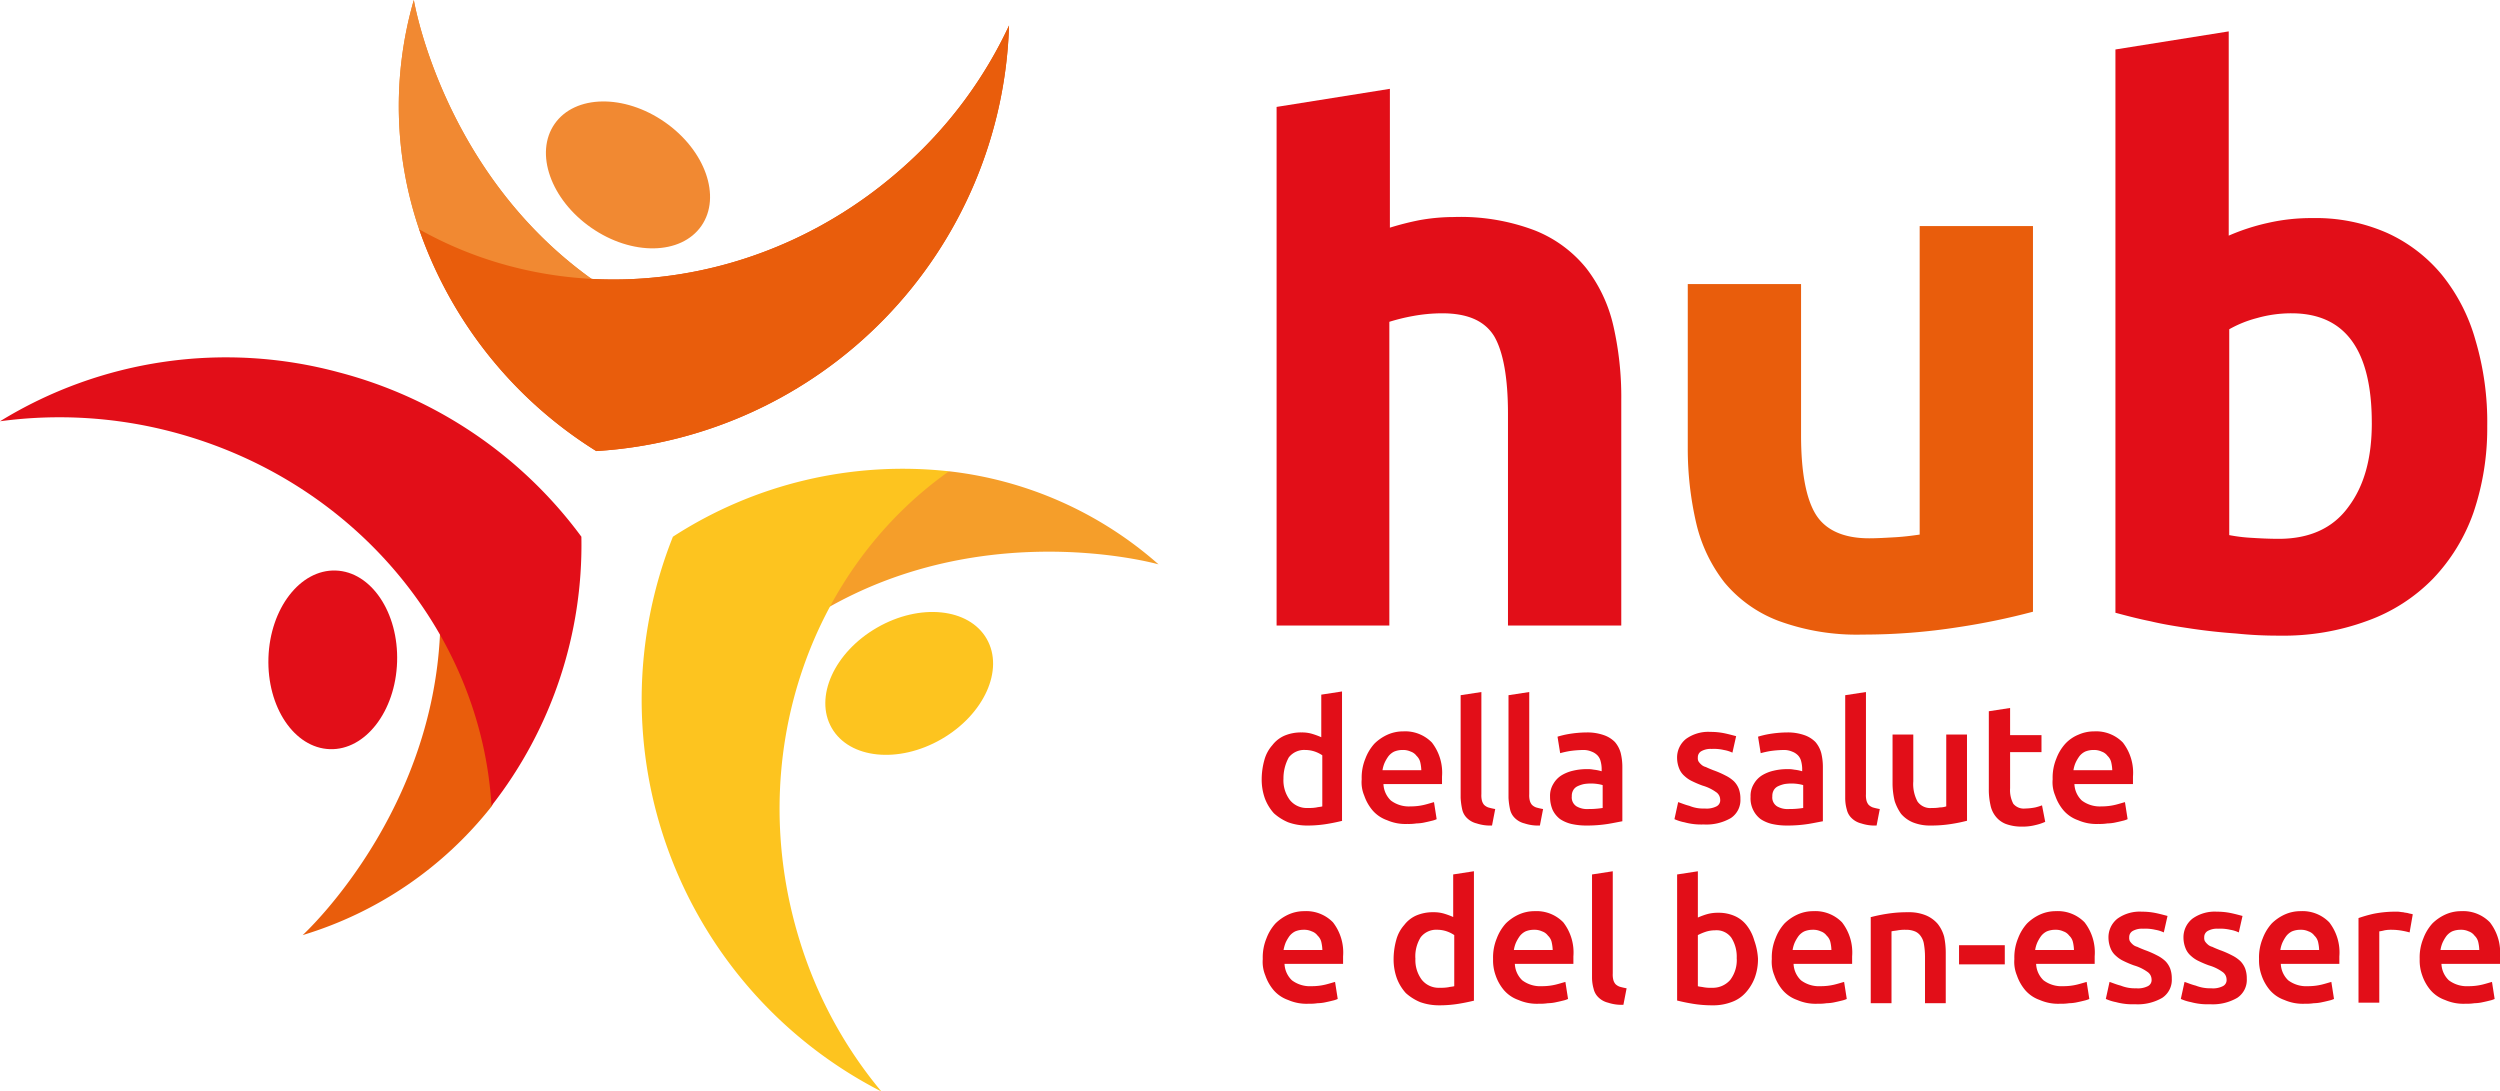 <svg xmlns="http://www.w3.org/2000/svg" width="264.203" height="115.35" viewBox="0 0 264.203 115.35"><defs><style>.a{fill:#e20e18;}.b{fill:#e95d0c;}.c{fill:#f18729;}.d{fill:#e85710;}.e{fill:#f18932;}.f{fill:#f59e2a;}.g{fill:#fdc41f;}</style></defs><g transform="translate(-293 -261.85)"><g transform="translate(238.5 220.65)"><g transform="translate(187.838 114.277)"><path class="a" d="M300.244,184.86c-.45.112-.956.225-1.63.337a12.466,12.466,0,0,1-2.08.169,5.88,5.88,0,0,1-2.024-.337,5.331,5.331,0,0,1-1.518-.956,4.919,4.919,0,0,1-.956-1.574,5.88,5.88,0,0,1-.337-2.024,7.651,7.651,0,0,1,.281-2.024,3.876,3.876,0,0,1,.843-1.574,3.25,3.25,0,0,1,1.293-1.012,4.465,4.465,0,0,1,1.8-.337,3.737,3.737,0,0,1,1.18.169,7.746,7.746,0,0,1,.9.337v-4.5l2.192-.337v13.66ZM294,180.419a3.46,3.46,0,0,0,.675,2.249,2.283,2.283,0,0,0,1.911.843,4.544,4.544,0,0,0,.9-.056c.225-.056.45-.056.618-.112v-5.4a3.38,3.38,0,0,0-.787-.393,3.183,3.183,0,0,0-1.012-.169,2.067,2.067,0,0,0-1.743.787A4.586,4.586,0,0,0,294,180.419Z" transform="translate(-291.7 -171.2)"/><path class="a" d="M310.5,183.759a5.269,5.269,0,0,1,.393-2.192,4.919,4.919,0,0,1,.956-1.574,4.789,4.789,0,0,1,1.405-.956,4.032,4.032,0,0,1,1.63-.337,3.938,3.938,0,0,1,3.036,1.18,5.2,5.2,0,0,1,1.068,3.6v.787H312.8a2.536,2.536,0,0,0,.787,1.743,3.165,3.165,0,0,0,2.08.618,6.127,6.127,0,0,0,1.462-.169c.45-.112.787-.225,1.012-.281l.281,1.8a2.613,2.613,0,0,1-.506.169c-.225.056-.45.112-.731.169a4.369,4.369,0,0,1-.9.112,5.454,5.454,0,0,1-.956.056,4.837,4.837,0,0,1-2.136-.393,3.613,3.613,0,0,1-1.518-1.012,4.8,4.8,0,0,1-.9-1.574A3.623,3.623,0,0,1,310.5,183.759Zm6.3-.956a4.339,4.339,0,0,0-.112-.843,1.349,1.349,0,0,0-.393-.675,1.27,1.27,0,0,0-.618-.45,1.877,1.877,0,0,0-.843-.169,2.33,2.33,0,0,0-.9.169,1.757,1.757,0,0,0-.618.506,4.193,4.193,0,0,0-.393.675,3.222,3.222,0,0,0-.225.787h4.1Z" transform="translate(-299.932 -174.484)"/><path class="a" d="M332.417,185.41a4.564,4.564,0,0,1-1.63-.225,2.174,2.174,0,0,1-1.012-.562,1.794,1.794,0,0,1-.506-.9,7.31,7.31,0,0,1-.169-1.237V171.637l2.192-.337v10.793a2.316,2.316,0,0,0,.056.675,1.13,1.13,0,0,0,.225.45,1.224,1.224,0,0,0,.45.281,7.332,7.332,0,0,0,.731.169Z" transform="translate(-308.076 -171.244)"/><path class="a" d="M341.417,185.41a4.564,4.564,0,0,1-1.63-.225,2.174,2.174,0,0,1-1.012-.562,1.794,1.794,0,0,1-.506-.9,7.31,7.31,0,0,1-.169-1.237V171.637l2.192-.337v10.793a2.316,2.316,0,0,0,.056.675,1.13,1.13,0,0,0,.225.45,1.224,1.224,0,0,0,.45.281,7.332,7.332,0,0,0,.731.169Z" transform="translate(-312.017 -171.244)"/><path class="a" d="M349.779,178.9a5.245,5.245,0,0,1,1.8.281,3.028,3.028,0,0,1,1.18.731,2.974,2.974,0,0,1,.618,1.18,6.27,6.27,0,0,1,.169,1.518v5.678c-.337.056-.843.169-1.518.281a14.291,14.291,0,0,1-2.3.169,7.111,7.111,0,0,1-1.574-.169,3.748,3.748,0,0,1-1.18-.506,2.667,2.667,0,0,1-.787-.956,3.472,3.472,0,0,1-.281-1.405,2.4,2.4,0,0,1,.337-1.349,2.6,2.6,0,0,1,.843-.9,4.081,4.081,0,0,1,1.237-.506,6.127,6.127,0,0,1,1.462-.169,3.205,3.205,0,0,1,.731.056,4.481,4.481,0,0,1,.843.169v-.337a3.289,3.289,0,0,0-.112-.731,1.34,1.34,0,0,0-.337-.618,1.674,1.674,0,0,0-.618-.393,2.141,2.141,0,0,0-.9-.169,10.951,10.951,0,0,0-1.405.112,9.66,9.66,0,0,0-1.012.225l-.281-1.743a9.264,9.264,0,0,1,1.18-.281A12.01,12.01,0,0,1,349.779,178.9Zm.169,8.095a9.3,9.3,0,0,0,1.518-.112v-2.417a3.579,3.579,0,0,0-.506-.112,4.777,4.777,0,0,0-1.462,0,3.17,3.17,0,0,0-.675.225,1.041,1.041,0,0,0-.45.393,1.2,1.2,0,0,0-.169.675,1.112,1.112,0,0,0,.506,1.068A2.222,2.222,0,0,0,349.947,186.995Z" transform="translate(-315.432 -174.572)"/><path class="a" d="M372.5,186.895a2.3,2.3,0,0,0,1.237-.225.713.713,0,0,0,.393-.731.969.969,0,0,0-.45-.787,4.652,4.652,0,0,0-1.405-.675,10.223,10.223,0,0,1-1.068-.45,3.151,3.151,0,0,1-.843-.562,2.017,2.017,0,0,1-.562-.787,3.058,3.058,0,0,1-.225-1.124,2.506,2.506,0,0,1,.956-2.024,4.04,4.04,0,0,1,2.586-.731,7.111,7.111,0,0,1,1.574.169c.506.112.9.225,1.124.281l-.393,1.743a3.394,3.394,0,0,0-.9-.281,4.618,4.618,0,0,0-1.293-.112,2.01,2.01,0,0,0-1.068.225.734.734,0,0,0-.393.675.833.833,0,0,0,.056.393,1.491,1.491,0,0,0,.281.337,1.087,1.087,0,0,0,.506.281c.225.112.506.225.787.337a9.8,9.8,0,0,1,1.293.562,3.624,3.624,0,0,1,.9.618,2.358,2.358,0,0,1,.506.787,3.042,3.042,0,0,1,.169,1.068,2.27,2.27,0,0,1-1.012,2.024,5.147,5.147,0,0,1-2.867.675,6.694,6.694,0,0,1-2.024-.225,4.8,4.8,0,0,1-1.068-.337l.393-1.8c.337.112.731.281,1.18.393A3.831,3.831,0,0,0,372.5,186.895Z" transform="translate(-325.678 -174.528)"/><path class="a" d="M387.479,178.9a5.245,5.245,0,0,1,1.8.281,3.028,3.028,0,0,1,1.18.731,2.974,2.974,0,0,1,.618,1.18,6.27,6.27,0,0,1,.169,1.518v5.678c-.337.056-.843.169-1.518.281a14.291,14.291,0,0,1-2.3.169,7.111,7.111,0,0,1-1.574-.169,3.748,3.748,0,0,1-1.18-.506,2.666,2.666,0,0,1-.787-.956,2.737,2.737,0,0,1-.281-1.405,2.4,2.4,0,0,1,.337-1.349,2.6,2.6,0,0,1,.843-.9,4.082,4.082,0,0,1,1.237-.506,6.127,6.127,0,0,1,1.462-.169,3.205,3.205,0,0,1,.731.056,4.481,4.481,0,0,1,.843.169v-.337a3.29,3.29,0,0,0-.112-.731,1.34,1.34,0,0,0-.337-.618,1.675,1.675,0,0,0-.618-.393,2.14,2.14,0,0,0-.9-.169,10.951,10.951,0,0,0-1.405.112,9.659,9.659,0,0,0-1.012.225l-.281-1.743a9.263,9.263,0,0,1,1.18-.281A12.009,12.009,0,0,1,387.479,178.9Zm.169,8.095a9.3,9.3,0,0,0,1.518-.112v-2.417a3.58,3.58,0,0,0-.506-.112,4.777,4.777,0,0,0-1.462,0,3.17,3.17,0,0,0-.675.225,1.041,1.041,0,0,0-.45.393,1.2,1.2,0,0,0-.169.675,1.112,1.112,0,0,0,.506,1.068A2.222,2.222,0,0,0,387.647,186.995Z" transform="translate(-331.94 -174.572)"/><path class="a" d="M404.717,185.41a4.564,4.564,0,0,1-1.63-.225,2.174,2.174,0,0,1-1.012-.562,1.794,1.794,0,0,1-.506-.9,4.384,4.384,0,0,1-.169-1.237V171.637l2.192-.337v10.793a2.316,2.316,0,0,0,.056.675,1.13,1.13,0,0,0,.225.45,1.224,1.224,0,0,0,.45.281,7.332,7.332,0,0,0,.731.169Z" transform="translate(-339.734 -171.244)"/><path class="a" d="M418.17,188.407a15.992,15.992,0,0,1-1.63.337,13.356,13.356,0,0,1-2.192.169,4.845,4.845,0,0,1-1.911-.337,3.352,3.352,0,0,1-1.237-.9,5.053,5.053,0,0,1-.675-1.349,8.184,8.184,0,0,1-.225-1.743V179.3h2.192v4.947a3.888,3.888,0,0,0,.45,2.136,1.646,1.646,0,0,0,1.518.675A4.255,4.255,0,0,0,415.3,187a2.1,2.1,0,0,0,.675-.112V179.3h2.192Z" transform="translate(-343.631 -174.747)"/><path class="a" d="M428.456,174.637l2.192-.337v2.867h3.317v1.8h-3.317v3.823a3.067,3.067,0,0,0,.337,1.63,1.423,1.423,0,0,0,1.237.506,6.226,6.226,0,0,0,1.068-.112,5.837,5.837,0,0,0,.731-.225l.337,1.743a5.228,5.228,0,0,1-1.012.337,5.5,5.5,0,0,1-1.462.169,4.8,4.8,0,0,1-1.686-.281,2.531,2.531,0,0,1-1.068-.787,2.791,2.791,0,0,1-.562-1.237,7.431,7.431,0,0,1-.169-1.686v-8.207Z" transform="translate(-351.556 -172.557)"/><path class="a" d="M440.4,183.759a5.269,5.269,0,0,1,.393-2.192,4.919,4.919,0,0,1,.956-1.574,3.91,3.91,0,0,1,1.405-.956,4.032,4.032,0,0,1,1.63-.337,3.938,3.938,0,0,1,3.036,1.18,5.2,5.2,0,0,1,1.068,3.6v.787H442.7a2.536,2.536,0,0,0,.787,1.743,3.165,3.165,0,0,0,2.08.618,6.127,6.127,0,0,0,1.462-.169c.45-.112.787-.225,1.012-.281l.281,1.8a2.613,2.613,0,0,1-.506.169c-.225.056-.45.112-.731.169a4.369,4.369,0,0,1-.9.112,5.454,5.454,0,0,1-.956.056,4.837,4.837,0,0,1-2.136-.393,3.613,3.613,0,0,1-1.518-1.012,4.8,4.8,0,0,1-.9-1.574A3.623,3.623,0,0,1,440.4,183.759Zm6.3-.956a4.339,4.339,0,0,0-.112-.843,1.349,1.349,0,0,0-.393-.675,1.27,1.27,0,0,0-.618-.45,1.877,1.877,0,0,0-.843-.169,2.33,2.33,0,0,0-.9.169,1.757,1.757,0,0,0-.618.506,4.193,4.193,0,0,0-.394.675,3.222,3.222,0,0,0-.225.787h4.1Z" transform="translate(-356.811 -174.484)"/><path class="a" d="M291.9,217.559a5.269,5.269,0,0,1,.393-2.192,4.919,4.919,0,0,1,.956-1.574,4.788,4.788,0,0,1,1.405-.956,4.033,4.033,0,0,1,1.63-.337,3.938,3.938,0,0,1,3.036,1.18,5.2,5.2,0,0,1,1.068,3.6v.787H294.2a2.536,2.536,0,0,0,.787,1.743,3.165,3.165,0,0,0,2.08.618,6.128,6.128,0,0,0,1.462-.169c.45-.112.787-.225,1.012-.281l.281,1.8a2.614,2.614,0,0,1-.506.169c-.225.056-.45.112-.731.169a4.369,4.369,0,0,1-.9.112,5.451,5.451,0,0,1-.956.056,4.837,4.837,0,0,1-2.136-.393,3.613,3.613,0,0,1-1.518-1.012,4.8,4.8,0,0,1-.9-1.574A3.761,3.761,0,0,1,291.9,217.559Zm6.3-.956a4.339,4.339,0,0,0-.112-.843,1.349,1.349,0,0,0-.393-.675,1.27,1.27,0,0,0-.618-.45,1.877,1.877,0,0,0-.843-.169,2.33,2.33,0,0,0-.9.169,1.757,1.757,0,0,0-.618.506,4.193,4.193,0,0,0-.394.675,4.141,4.141,0,0,0-.225.787Z" transform="translate(-291.788 -189.284)"/><path class="a" d="M325.044,218.66c-.45.112-.956.225-1.63.337a12.466,12.466,0,0,1-2.08.169,5.88,5.88,0,0,1-2.024-.337,5.331,5.331,0,0,1-1.518-.956,4.92,4.92,0,0,1-.956-1.574,5.88,5.88,0,0,1-.337-2.024,7.65,7.65,0,0,1,.281-2.024,3.875,3.875,0,0,1,.843-1.574,3.25,3.25,0,0,1,1.293-1.012,4.465,4.465,0,0,1,1.8-.337,3.737,3.737,0,0,1,1.18.169,7.741,7.741,0,0,1,.9.337v-4.5l2.192-.337v13.66Zm-6.24-4.441a3.46,3.46,0,0,0,.675,2.249,2.283,2.283,0,0,0,1.911.843,4.544,4.544,0,0,0,.9-.056c.225-.056.45-.056.618-.112v-5.4a3.38,3.38,0,0,0-.787-.393,3.183,3.183,0,0,0-1.012-.169,2.067,2.067,0,0,0-1.743.787A3.811,3.811,0,0,0,318.8,214.219Z" transform="translate(-302.559 -186)"/><path class="a" d="M335.2,217.559a5.269,5.269,0,0,1,.393-2.192,4.919,4.919,0,0,1,.956-1.574,4.788,4.788,0,0,1,1.405-.956,4.032,4.032,0,0,1,1.63-.337,3.938,3.938,0,0,1,3.035,1.18,5.2,5.2,0,0,1,1.068,3.6v.787H337.5a2.536,2.536,0,0,0,.787,1.743,3.165,3.165,0,0,0,2.08.618,6.128,6.128,0,0,0,1.462-.169c.45-.112.787-.225,1.012-.281l.281,1.8a2.613,2.613,0,0,1-.506.169c-.225.056-.45.112-.731.169a4.369,4.369,0,0,1-.9.112,5.451,5.451,0,0,1-.956.056,4.837,4.837,0,0,1-2.136-.393,3.613,3.613,0,0,1-1.518-1.012,4.8,4.8,0,0,1-.9-1.574A4.68,4.68,0,0,1,335.2,217.559Zm6.3-.956a4.339,4.339,0,0,0-.112-.843,1.349,1.349,0,0,0-.393-.675,1.27,1.27,0,0,0-.618-.45,1.877,1.877,0,0,0-.843-.169,2.33,2.33,0,0,0-.9.169,1.757,1.757,0,0,0-.618.506,4.193,4.193,0,0,0-.394.675,3.222,3.222,0,0,0-.225.787Z" transform="translate(-310.747 -189.284)"/><path class="a" d="M357.117,219.11a4.565,4.565,0,0,1-1.63-.225,2.174,2.174,0,0,1-1.012-.562,1.794,1.794,0,0,1-.506-.9,4.384,4.384,0,0,1-.169-1.237V205.337l2.192-.337v10.793a2.316,2.316,0,0,0,.056.675,1.13,1.13,0,0,0,.225.45,1.224,1.224,0,0,0,.45.281,7.328,7.328,0,0,0,.731.169Z" transform="translate(-318.891 -186)"/><path class="a" d="M378.344,214.219a5.657,5.657,0,0,1-.337,2.024,4.919,4.919,0,0,1-.956,1.574,3.614,3.614,0,0,1-1.518,1.012,5.447,5.447,0,0,1-2.024.337,12.467,12.467,0,0,1-2.08-.169c-.675-.112-1.18-.225-1.63-.337V205.337l2.192-.337v4.891a7.745,7.745,0,0,1,.9-.337,4.112,4.112,0,0,1,1.237-.169,4.191,4.191,0,0,1,1.743.337,3.25,3.25,0,0,1,1.293,1.012,4.6,4.6,0,0,1,.787,1.574A6.787,6.787,0,0,1,378.344,214.219Zm-2.249,0a3.739,3.739,0,0,0-.562-2.192,1.93,1.93,0,0,0-1.743-.787,3.183,3.183,0,0,0-1.012.169,5.478,5.478,0,0,0-.787.337v5.4c.169.056.337.056.618.112a4.266,4.266,0,0,0,.9.056,2.435,2.435,0,0,0,1.911-.843A3.46,3.46,0,0,0,376.1,214.219Z" transform="translate(-325.897 -186)"/><path class="a" d="M387.6,217.559a5.269,5.269,0,0,1,.393-2.192,4.919,4.919,0,0,1,.956-1.574,4.788,4.788,0,0,1,1.405-.956,4.033,4.033,0,0,1,1.63-.337,3.938,3.938,0,0,1,3.036,1.18,5.2,5.2,0,0,1,1.068,3.6v.787H389.9a2.536,2.536,0,0,0,.787,1.743,3.165,3.165,0,0,0,2.08.618,6.128,6.128,0,0,0,1.462-.169c.45-.112.787-.225,1.012-.281l.281,1.8a2.613,2.613,0,0,1-.506.169c-.225.056-.45.112-.731.169a4.369,4.369,0,0,1-.9.112,5.451,5.451,0,0,1-.956.056,4.837,4.837,0,0,1-2.136-.393,3.613,3.613,0,0,1-1.518-1.012,4.8,4.8,0,0,1-.9-1.574A3.761,3.761,0,0,1,387.6,217.559Zm6.3-.956a4.339,4.339,0,0,0-.112-.843,1.349,1.349,0,0,0-.393-.675,1.27,1.27,0,0,0-.618-.45,1.877,1.877,0,0,0-.843-.169,2.33,2.33,0,0,0-.9.169,1.757,1.757,0,0,0-.618.506,4.193,4.193,0,0,0-.393.675,3.222,3.222,0,0,0-.225.787Z" transform="translate(-333.691 -189.284)"/><path class="a" d="M406.256,213.206a15.983,15.983,0,0,1,1.63-.337,13.573,13.573,0,0,1,2.249-.169,4.657,4.657,0,0,1,1.911.337,3.352,3.352,0,0,1,1.237.9,3.808,3.808,0,0,1,.675,1.349,8.33,8.33,0,0,1,.169,1.743v5.284h-2.192v-4.947a7.894,7.894,0,0,0-.112-1.293,1.9,1.9,0,0,0-.337-.843,1.374,1.374,0,0,0-.618-.506,2.423,2.423,0,0,0-.956-.169,4.255,4.255,0,0,0-.843.056c-.281.056-.506.056-.675.112v7.589H406.2v-9.107Z" transform="translate(-341.836 -189.371)"/><path class="a" d="M422.8,218.9h4.834v2.024H422.8Z" transform="translate(-349.104 -192.086)"/><path class="a" d="M433.2,217.559a5.269,5.269,0,0,1,.393-2.192,4.919,4.919,0,0,1,.956-1.574,4.789,4.789,0,0,1,1.405-.956,4.033,4.033,0,0,1,1.63-.337,3.938,3.938,0,0,1,3.036,1.18,5.2,5.2,0,0,1,1.068,3.6v.787H435.5a2.536,2.536,0,0,0,.787,1.743,3.165,3.165,0,0,0,2.08.618,6.128,6.128,0,0,0,1.462-.169c.45-.112.787-.225,1.012-.281l.281,1.8a2.613,2.613,0,0,1-.506.169c-.225.056-.45.112-.731.169a4.369,4.369,0,0,1-.9.112,5.451,5.451,0,0,1-.956.056,4.837,4.837,0,0,1-2.136-.393,3.613,3.613,0,0,1-1.518-1.012,4.8,4.8,0,0,1-.9-1.574A3.761,3.761,0,0,1,433.2,217.559Zm6.3-.956a4.339,4.339,0,0,0-.112-.843,1.349,1.349,0,0,0-.393-.675,1.27,1.27,0,0,0-.618-.45,1.877,1.877,0,0,0-.843-.169,2.33,2.33,0,0,0-.9.169,1.758,1.758,0,0,0-.618.506,4.193,4.193,0,0,0-.393.675,3.221,3.221,0,0,0-.225.787Z" transform="translate(-353.658 -189.284)"/><path class="a" d="M453.6,220.695a2.3,2.3,0,0,0,1.237-.225.713.713,0,0,0,.393-.731.969.969,0,0,0-.45-.787,4.652,4.652,0,0,0-1.405-.675,10.223,10.223,0,0,1-1.068-.45,3.151,3.151,0,0,1-.843-.562,2.017,2.017,0,0,1-.562-.787,3.058,3.058,0,0,1-.225-1.124,2.506,2.506,0,0,1,.956-2.024,4.04,4.04,0,0,1,2.586-.731,7.11,7.11,0,0,1,1.574.169c.506.112.9.225,1.124.281l-.393,1.743a3.394,3.394,0,0,0-.9-.281,4.618,4.618,0,0,0-1.293-.112,2.01,2.01,0,0,0-1.068.225.734.734,0,0,0-.393.675.834.834,0,0,0,.056.393,1.491,1.491,0,0,0,.281.337,1.087,1.087,0,0,0,.506.281c.225.112.506.225.787.337a9.8,9.8,0,0,1,1.293.562,3.624,3.624,0,0,1,.9.618,2.358,2.358,0,0,1,.506.787,3.042,3.042,0,0,1,.169,1.068,2.27,2.27,0,0,1-1.012,2.024,5.147,5.147,0,0,1-2.867.675,6.694,6.694,0,0,1-2.024-.225,4.8,4.8,0,0,1-1.068-.337l.393-1.8c.337.112.731.281,1.18.393A3.99,3.99,0,0,0,453.6,220.695Z" transform="translate(-361.189 -189.328)"/><path class="a" d="M467.7,220.695a2.3,2.3,0,0,0,1.237-.225.713.713,0,0,0,.393-.731.969.969,0,0,0-.45-.787,4.652,4.652,0,0,0-1.405-.675,10.223,10.223,0,0,1-1.068-.45,3.151,3.151,0,0,1-.843-.562,2.017,2.017,0,0,1-.562-.787,3.058,3.058,0,0,1-.225-1.124,2.506,2.506,0,0,1,.956-2.024,4.04,4.04,0,0,1,2.586-.731,7.111,7.111,0,0,1,1.574.169c.506.112.9.225,1.124.281l-.393,1.743a3.394,3.394,0,0,0-.9-.281,4.618,4.618,0,0,0-1.293-.112,2.01,2.01,0,0,0-1.068.225.734.734,0,0,0-.393.675.834.834,0,0,0,.056.393,1.49,1.49,0,0,0,.281.337,1.087,1.087,0,0,0,.506.281c.225.112.506.225.787.337a9.8,9.8,0,0,1,1.293.562,3.624,3.624,0,0,1,.9.618,2.358,2.358,0,0,1,.506.787,3.042,3.042,0,0,1,.169,1.068,2.27,2.27,0,0,1-1.012,2.024,5.147,5.147,0,0,1-2.867.675,6.694,6.694,0,0,1-2.024-.225,4.8,4.8,0,0,1-1.068-.337l.393-1.8c.337.112.731.281,1.18.393A4.157,4.157,0,0,0,467.7,220.695Z" transform="translate(-367.363 -189.328)"/><path class="a" d="M479.2,217.559a5.269,5.269,0,0,1,.393-2.192,4.919,4.919,0,0,1,.956-1.574,4.788,4.788,0,0,1,1.405-.956,4.033,4.033,0,0,1,1.63-.337,3.938,3.938,0,0,1,3.036,1.18,5.2,5.2,0,0,1,1.068,3.6v.787H481.5a2.536,2.536,0,0,0,.787,1.743,3.165,3.165,0,0,0,2.08.618,6.128,6.128,0,0,0,1.462-.169c.45-.112.787-.225,1.012-.281l.281,1.8a2.613,2.613,0,0,1-.506.169c-.225.056-.45.112-.731.169a4.369,4.369,0,0,1-.9.112,5.451,5.451,0,0,1-.956.056,4.837,4.837,0,0,1-2.136-.393,3.613,3.613,0,0,1-1.518-1.012,4.8,4.8,0,0,1-.9-1.574A4.68,4.68,0,0,1,479.2,217.559Zm6.352-.956a4.339,4.339,0,0,0-.112-.843,1.349,1.349,0,0,0-.393-.675,1.27,1.27,0,0,0-.618-.45,1.877,1.877,0,0,0-.843-.169,2.33,2.33,0,0,0-.9.169,1.757,1.757,0,0,0-.618.506,4.193,4.193,0,0,0-.393.675,3.22,3.22,0,0,0-.225.787Z" transform="translate(-373.8 -189.284)"/><path class="a" d="M503.3,214.792a7.332,7.332,0,0,0-.731-.169,6.321,6.321,0,0,0-1.124-.112,3.982,3.982,0,0,0-.787.056,4.708,4.708,0,0,1-.562.112v7.533H497.9v-8.938a14.332,14.332,0,0,1,1.574-.45,11.786,11.786,0,0,1,2.08-.225h.506c.169,0,.393.056.562.056.169.056.393.056.562.112s.337.056.45.112Z" transform="translate(-381.988 -189.328)"/><path class="a" d="M509.4,217.559a5.269,5.269,0,0,1,.393-2.192,4.919,4.919,0,0,1,.956-1.574,4.788,4.788,0,0,1,1.405-.956,4.033,4.033,0,0,1,1.63-.337,3.938,3.938,0,0,1,3.036,1.18,5.2,5.2,0,0,1,1.068,3.6v.787H511.7a2.536,2.536,0,0,0,.787,1.743,3.165,3.165,0,0,0,2.08.618,6.128,6.128,0,0,0,1.462-.169c.45-.112.787-.225,1.012-.281l.281,1.8a2.613,2.613,0,0,1-.506.169c-.225.056-.45.112-.731.169a4.369,4.369,0,0,1-.9.112,5.451,5.451,0,0,1-.956.056,4.837,4.837,0,0,1-2.136-.393,3.613,3.613,0,0,1-1.518-1.012,4.8,4.8,0,0,1-.9-1.574A4.678,4.678,0,0,1,509.4,217.559Zm6.3-.956a4.335,4.335,0,0,0-.112-.843,1.349,1.349,0,0,0-.393-.675,1.269,1.269,0,0,0-.618-.45,1.878,1.878,0,0,0-.843-.169,2.33,2.33,0,0,0-.9.169,1.757,1.757,0,0,0-.618.506,4.193,4.193,0,0,0-.393.675,3.222,3.222,0,0,0-.225.787Z" transform="translate(-387.023 -189.284)"/></g><path class="a" d="M294.5,114.619V59.811L306.473,57.9V72.572a30.284,30.284,0,0,1,3.092-.787,20.555,20.555,0,0,1,3.654-.337,22.078,22.078,0,0,1,8.544,1.405,13.259,13.259,0,0,1,5.453,3.991,15.574,15.574,0,0,1,2.867,6.071,33.786,33.786,0,0,1,.843,7.87v23.834H318.953V92.246c0-3.823-.506-6.577-1.462-8.207-1.012-1.63-2.811-2.417-5.509-2.417a17.4,17.4,0,0,0-3.036.281,20.878,20.878,0,0,0-2.53.618v32.1H294.5Z" transform="translate(-105.088 -7.312)"/><path class="b" d="M408.283,124.455a72.335,72.335,0,0,1-7.87,1.63,64.782,64.782,0,0,1-10.118.787,23.958,23.958,0,0,1-8.938-1.462,13.763,13.763,0,0,1-5.678-4.047,16.1,16.1,0,0,1-2.979-6.24,34.883,34.883,0,0,1-.9-7.926V89.827h11.973v15.965c0,3.823.506,6.633,1.518,8.32s2.923,2.586,5.678,2.586c.843,0,1.743-.056,2.754-.112.956-.056,1.8-.169,2.586-.281V83.7h11.973Z" transform="translate(-138.935 -18.609)"/><path class="a" d="M491.493,88.81a27.723,27.723,0,0,1-1.462,9.163,19.419,19.419,0,0,1-4.272,6.97,18.334,18.334,0,0,1-6.914,4.441,25.585,25.585,0,0,1-9.331,1.574,42.546,42.546,0,0,1-4.553-.225c-1.574-.112-3.148-.281-4.666-.506s-2.979-.45-4.385-.787c-1.405-.281-2.642-.618-3.71-.9V49.011L464.173,47.1V68.686a22.444,22.444,0,0,1,4.16-1.349A20.468,20.468,0,0,1,473,66.831a18.652,18.652,0,0,1,7.926,1.574,16.143,16.143,0,0,1,5.79,4.441,19.17,19.17,0,0,1,3.541,6.914A30.379,30.379,0,0,1,491.493,88.81Zm-12.2-.337c0-7.7-2.811-11.58-8.488-11.58a13.334,13.334,0,0,0-3.654.506,12.106,12.106,0,0,0-2.923,1.18v21.755a17.347,17.347,0,0,0,2.249.281c.9.056,1.911.112,2.979.112,3.26,0,5.734-1.124,7.364-3.373C478.508,95.106,479.295,92.183,479.295,88.473Z" transform="translate(-174.139 -2.583)"/><g transform="translate(54.5 41.2)"><path class="c" d="M131.624,65.428a40.4,40.4,0,0,1-.562-24.228s3.541,21.474,23.216,32.267-12.76,3.429-12.76,3.429Z" transform="translate(-87.328 -41.2)"/><path class="d" d="M184.791,60.672c-14.84,13.491-35.752,15.74-51.492,6.858a44.968,44.968,0,0,0,18.719,23.441A46.523,46.523,0,0,0,195.641,46,45.872,45.872,0,0,1,184.791,60.672Z" transform="translate(-89.004 -43.302)"/><g transform="translate(42.145)"><path class="e" d="M131.624,65.428a40.4,40.4,0,0,1-.562-24.228s3.541,21.474,23.216,32.267-12.76,3.429-12.76,3.429Z" transform="translate(-129.473 -41.2)"/><path class="b" d="M184.791,60.672c-14.84,13.491-35.752,15.74-51.492,6.858a44.968,44.968,0,0,0,18.719,23.441A46.523,46.523,0,0,0,195.641,46,45.872,45.872,0,0,1,184.791,60.672Z" transform="translate(-131.149 -43.302)"/><ellipse class="e" cx="6.802" cy="9.444" rx="6.802" ry="9.444" transform="translate(12.585 18.677) rotate(-55.186)"/></g><g transform="translate(67.787 49.513)"><path class="f" d="M213.9,129.8a40.261,40.261,0,0,1,22.148,9.837s-20.968-5.959-39.068,7.252,2.361-13.042,2.361-13.042Z" transform="translate(-181.4 -129.508)"/><path class="g" d="M191.791,179.1c-5.9-19.169,1.012-39.068,15.8-49.524a44.673,44.673,0,0,0-29.175,6.914,46.522,46.522,0,0,0,22.036,58.631A45.932,45.932,0,0,1,191.791,179.1Z" transform="translate(-175.089 -129.281)"/><ellipse class="g" cx="9.444" cy="6.802" rx="9.444" ry="6.802" transform="matrix(0.867, -0.499, 0.499, 0.867, 16.717, 21.526)"/></g><g transform="translate(0 37.786)"><path class="b" d="M131.412,168.2A40.236,40.236,0,0,1,111.4,181.86s16.077-14.672,14.447-37.045,9.837,8.882,9.837,8.882Z" transform="translate(-79.415 -120.823)"/><path class="a" d="M72.713,116.278c19.394,5.115,32.66,21.474,33.728,39.518a44.745,44.745,0,0,0,9.5-28.444,46.4,46.4,0,0,0-25.633-17.37A45.63,45.63,0,0,0,54.5,115.154,46.836,46.836,0,0,1,72.713,116.278Z" transform="translate(-54.5 -108.419)"/><ellipse class="a" cx="9.444" cy="6.802" rx="9.444" ry="6.802" transform="translate(28.061 41.164) rotate(-88.13)"/></g></g></g></g></svg>